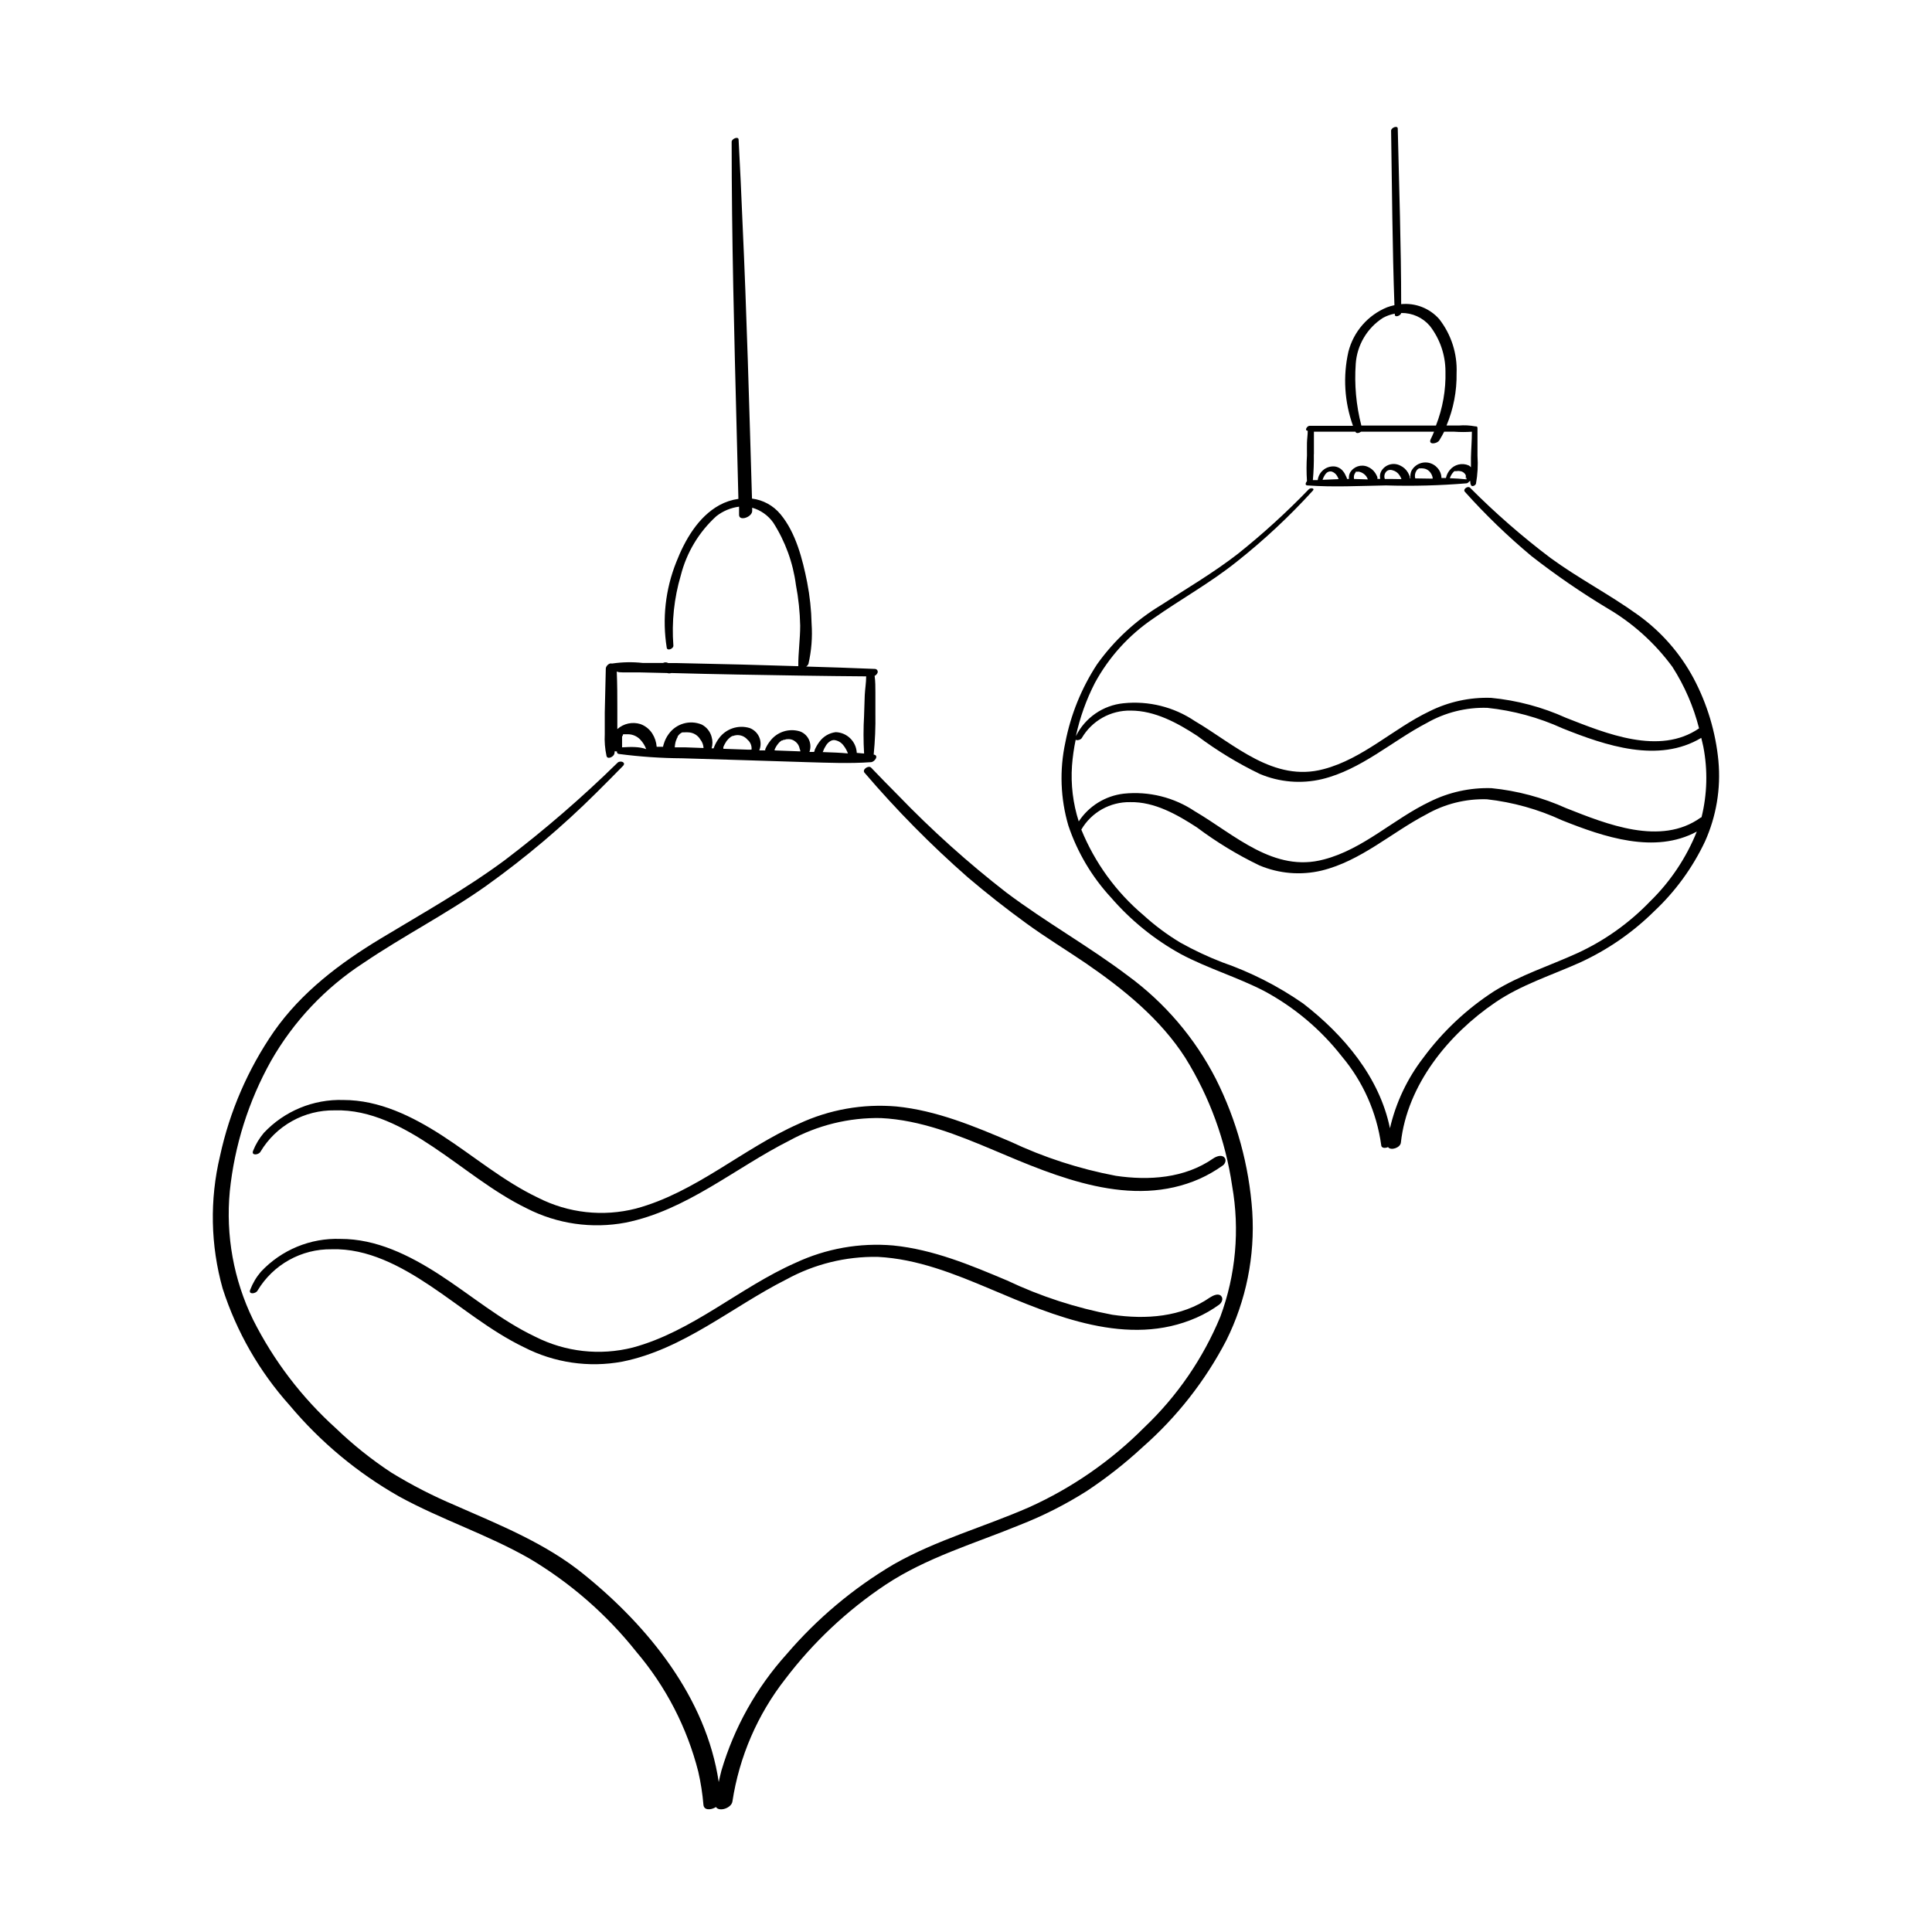 <?xml version="1.0" encoding="UTF-8"?>
<!-- Uploaded to: ICON Repo, www.svgrepo.com, Generator: ICON Repo Mixer Tools -->
<svg fill="#000000" width="800px" height="800px" version="1.1" viewBox="144 144 512 512" xmlns="http://www.w3.org/2000/svg">
 <g>
  <path d="m599.41 345.74c-0.73-7.715-2.981-15.203-6.625-22.043-3.606-6.711-8.719-12.496-14.938-16.902-7.406-5.316-15.543-9.523-22.922-14.914v0.004c-7.555-5.703-14.691-11.934-21.363-18.645-0.555-0.555-1.965 0.402-1.359 1.082v0.004c5.457 6.094 11.352 11.785 17.633 17.027 6.43 5.023 13.16 9.648 20.152 13.855 6.746 3.949 12.609 9.238 17.23 15.543 3.207 5.012 5.59 10.504 7.051 16.273-10.531 7.231-24.637 1.359-35.266-2.797-6.281-2.844-12.988-4.633-19.848-5.289-5.664-0.188-11.281 1.043-16.352 3.574-9.547 4.559-17.633 12.594-28.035 15.316-13.227 3.551-23.602-6.551-34.133-12.746-5.559-3.742-12.254-5.41-18.918-4.711-5.418 0.543-10.18 3.836-12.598 8.719 1.055-4.906 2.746-9.648 5.039-14.109 3.703-6.828 8.992-12.668 15.418-17.027 7.332-5.164 15.113-9.445 22.191-15.113 7.211-5.707 13.941-11.992 20.129-18.793 0.656-0.68-0.555-0.855-1.031-0.402h-0.004c-5.894 6.109-12.18 11.832-18.816 17.129-6.5 5.039-13.551 9.168-20.43 13.629-6.644 4.012-12.398 9.344-16.902 15.668-4.106 6.285-6.953 13.309-8.387 20.68-1.578 7.301-1.301 14.879 0.805 22.043 2.379 7.082 6.234 13.582 11.309 19.07 5.223 6.039 11.473 11.105 18.465 14.961 7.129 3.805 14.938 6.098 22.117 9.801 7.977 4.285 14.977 10.176 20.559 17.305 5.629 6.691 9.254 14.84 10.453 23.504 0 0.855 1.031 0.906 1.812 0.555 0.707 1.008 3.25 0.203 3.402-1.184 1.688-15.316 12.594-28.719 25.066-37.18 6.879-4.684 14.914-7.18 22.469-10.578v-0.004c7.262-3.336 13.887-7.914 19.57-13.527 5.629-5.277 10.211-11.566 13.504-18.543 2.984-6.656 4.211-13.969 3.551-21.234zm-18.035 37.055c-5.535 5.777-12.105 10.461-19.371 13.805-7.356 3.352-15.113 5.793-22.043 10.078-7.266 4.695-13.625 10.672-18.766 17.633-4.258 5.519-7.277 11.895-8.844 18.691-2.746-13.504-12.242-24.738-22.949-33.023v-0.004c-6.648-4.633-13.906-8.328-21.562-10.98-3.793-1.473-7.481-3.207-11.031-5.191-3.492-2.094-6.769-4.535-9.777-7.277-7.246-6.113-12.898-13.895-16.473-22.672 1.316-2.262 3.215-4.125 5.496-5.406 2.281-1.277 4.863-1.926 7.477-1.875 6.398-0.125 12.395 3.273 17.633 6.676 5.18 3.887 10.723 7.262 16.551 10.074 5.219 2.215 11.012 2.699 16.523 1.387 10.379-2.519 18.539-10.078 27.711-14.863 4.883-2.797 10.445-4.191 16.07-4.031 6.902 0.77 13.629 2.648 19.926 5.57 11.109 4.434 24.562 9.02 35.719 2.996h0.004c-2.781 6.922-6.965 13.195-12.293 18.414zm13.527-22.219-0.25 0.125c-10.555 7.559-24.914 1.688-35.57-2.519v0.004c-6.285-2.84-12.988-4.637-19.852-5.316-5.664-0.164-11.277 1.074-16.348 3.602-9.547 4.559-17.633 12.594-28.035 15.289-13.227 3.578-23.602-6.523-34.133-12.723l-0.004 0.004c-5.559-3.742-12.254-5.41-18.918-4.711-4.863 0.574-9.223 3.266-11.914 7.356-1.527-4.762-2.133-9.773-1.789-14.762 0.176-2.32 0.504-4.625 0.98-6.902 0.301 0.328 1.387 0 1.613-0.43 1.32-2.258 3.215-4.121 5.496-5.402s4.863-1.926 7.477-1.875c6.398 0 12.395 3.273 17.633 6.699 5.18 3.887 10.723 7.262 16.551 10.078 5.219 2.211 11.012 2.695 16.527 1.383 10.379-2.519 18.539-10.078 27.711-14.863l-0.004 0.004c4.883-2.801 10.445-4.195 16.074-4.031 6.898 0.723 13.637 2.562 19.949 5.441 11.461 4.586 25.391 9.32 36.754 2.519 0.176 0.805 0.402 1.562 0.555 2.367 1.191 6.184 1.027 12.551-0.48 18.664z"/>
  <path d="m490.46 272.64c6.902 0.504 13.93 0.125 20.832 0 7.125 0.219 14.258 0.031 21.363-0.555 0.281-0.062 0.527-0.234 0.68-0.48l0.301-0.152c0 0.328 0 0.68 0.152 1.008 0.176 0.707 1.234 0.227 1.359-0.277v0.004c0.438-2.445 0.574-4.934 0.402-7.406v-7.379c0-0.352-0.277-0.453-0.578-0.402v-0.004c-1.445-0.277-2.918-0.352-4.383-0.227h-3.25c1.84-4.391 2.75-9.117 2.672-13.879 0.215-5.176-1.422-10.258-4.609-14.336-2.531-2.859-6.277-4.328-10.078-3.953 0-15.516-0.555-31.008-0.906-46.527 0-0.906-1.762-0.277-1.762 0.555 0.25 15.418 0.328 30.832 0.883 46.25h-0.004c-0.66 0.137-1.305 0.324-1.938 0.555-5.09 2.074-8.891 6.441-10.254 11.762-1.48 6.531-1.059 13.352 1.211 19.648h-11.512c-0.656 0-1.438 1.285-0.48 1.309 0 1.059-0.176 2.117-0.203 3.176-0.023 1.059 0 2.242 0 3.375-0.148 2.258-0.148 4.519 0 6.777-0.352 0.48-0.602 1.109 0.102 1.16zm4.031-1.484v-0.004c0.191-0.57 0.469-1.105 0.832-1.586 0.344-0.465 0.91-0.707 1.484-0.629 0.637 0.172 1.18 0.59 1.512 1.156 0.168 0.281 0.312 0.578 0.43 0.883zm8.34-0.227-0.004-0.004c-0.051-0.289-0.051-0.59 0-0.883 0.059-0.262 0.172-0.512 0.328-0.73 0 0 0.203-0.203 0.125-0.152-0.074 0.055 0.004-0.148 0.004-0.148h0.43-0.004c0.168-0.023 0.336-0.023 0.504 0 0.73 0.172 1.383 0.59 1.84 1.184 0.18 0.27 0.332 0.555 0.453 0.855zm9.473 0h-1.309l-0.004-0.004c-0.242-0.641-0.117-1.363 0.328-1.887 0.16-0.207 0.379-0.355 0.629-0.43 0.336-0.102 0.695-0.102 1.031 0 0.793 0.18 1.484 0.672 1.914 1.359 0.219 0.309 0.391 0.648 0.504 1.008zm6.75-0.152-0.004-0.004c-0.188-0.695-0.066-1.438 0.328-2.039 0.168-0.27 0.414-0.48 0.707-0.605h0.328c0.207-0.035 0.422-0.035 0.629 0 0.863 0.047 1.652 0.508 2.117 1.234 0.242 0.359 0.414 0.762 0.504 1.184v0.301zm13.578-0.277v0.531c-1.461-0.152-2.949-0.25-4.41-0.301v-0.004c0.207-0.633 0.551-1.207 1.008-1.688 0.055-0.074 0.121-0.133 0.199-0.18h0.555c0.316-0.074 0.645-0.074 0.957 0 0.664 0.078 1.242 0.5 1.512 1.109 0.016 0.145 0.016 0.285 0 0.43 0.016 0.168 0.016 0.336 0 0.504zm-29.348-30.105c0.352-4.969 3.031-9.48 7.227-12.164 0.977-0.535 2.031-0.906 3.125-1.109v0.25c0 0.855 1.535 0.328 1.715-0.43l-0.004 0.004c2.902-0.047 5.672 1.199 7.559 3.398 2.688 3.457 4.152 7.711 4.156 12.094 0.129 4.898-0.727 9.77-2.519 14.332h-19.773c-1.379-5.34-1.879-10.871-1.484-16.375zm-11.082 23.98v-3.449-2.519h11.008c0.176 0.555 0.984 0.379 1.484 0h19.348c-0.277 0.68-0.578 1.359-0.906 2.016-0.707 1.562 1.715 1.211 2.293 0.277 0.578-0.934 0.883-1.512 1.285-2.293h2.719-0.004c1.543 0.113 3.094 0.113 4.637 0 0 2.293-0.203 4.609-0.25 6.902v2.519h-0.004c-0.168-0.188-0.363-0.348-0.578-0.48-1.766-0.777-3.832-0.27-5.039 1.234-0.5 0.605-0.848 1.324-1.008 2.094h-1.184c-0.004-0.715-0.207-1.41-0.578-2.016-0.504-0.844-1.273-1.492-2.191-1.84-1.996-0.746-4.238 0.117-5.215 2.016-0.246 0.613-0.324 1.285-0.227 1.938h-0.152c0.012-0.133 0.012-0.266 0-0.402-0.145-0.398-0.32-0.785-0.527-1.156-0.48-0.805-1.191-1.449-2.039-1.84-1.816-0.926-4.035-0.262-5.039 1.512-0.332 0.617-0.422 1.336-0.254 2.016h-0.754c0.008-0.152 0.008-0.305 0-0.453-0.16-0.387-0.352-0.758-0.578-1.109-0.484-0.734-1.18-1.305-1.992-1.637-1.73-0.75-3.75-0.078-4.684 1.562-0.258 0.512-0.355 1.09-0.277 1.66h-0.527c0-0.227-0.152-0.48-0.25-0.707l-0.004 0.004c-0.191-0.484-0.453-0.934-0.781-1.336-0.578-0.75-1.449-1.219-2.394-1.285-2.168-0.109-4.059 1.473-4.332 3.629h-1.285c0.207-2.281 0.293-4.566 0.254-6.856z"/>
  <path d="m468.41 450.68c-0.805-0.754-2.141-0.176-2.898 0.328-7.559 5.266-17.027 5.894-25.871 4.586l0.004-0.004c-9.633-1.824-18.992-4.863-27.859-9.043-9.672-4.106-19.598-8.262-30.23-9.32-8.875-0.762-17.797 0.816-25.871 4.586-14.785 6.523-27.332 18.211-43.152 22.469h0.004c-8.691 2.227-17.898 1.215-25.898-2.848-9.219-4.383-17.027-11.035-25.543-16.551-7.836-5.039-16.574-9.371-26.098-9.371-7.941-0.254-15.609 2.91-21.059 8.691-1.211 1.43-2.184 3.047-2.871 4.785-0.527 1.359 1.512 1.082 1.965 0.227 2.023-3.387 4.906-6.188 8.355-8.109 3.449-1.926 7.344-2.906 11.293-2.848 9.473-0.301 18.34 4.484 25.973 9.598 8.289 5.516 15.945 11.992 24.938 16.375 8.07 4.133 17.289 5.461 26.199 3.777 16.148-3.25 29.02-14.484 43.402-21.738 7.434-4.078 15.805-6.137 24.281-5.969 10.453 0.504 20.355 4.484 29.902 8.516 16.801 7.129 36.477 15.566 54.586 7.559l0.004-0.004c2.094-0.949 4.094-2.094 5.969-3.426 0.703-0.402 1.234-1.586 0.477-2.266z"/>
  <path d="m464.66 487.84c-7.559 5.238-17.027 5.871-25.871 4.586-9.637-1.82-19-4.867-27.863-9.066-9.672-4.082-19.598-8.238-30.23-9.297h0.004c-8.867-0.766-17.781 0.816-25.848 4.586-14.812 6.523-27.355 18.211-43.176 22.469-8.672 2.191-17.84 1.172-25.82-2.871-9.219-4.383-17.027-11.035-25.543-16.551-7.836-5.039-16.574-9.395-26.098-9.371-7.945-0.281-15.621 2.891-21.059 8.691-1.219 1.418-2.18 3.039-2.848 4.785-0.555 1.336 1.484 1.082 1.941 0.227 4.129-6.902 11.629-11.082 19.672-10.957 9.445-0.301 18.312 4.484 25.945 9.574 8.289 5.516 15.945 12.016 24.965 16.375v-0.004c8.035 4.137 17.215 5.484 26.098 3.828 16.172-3.25 29.043-14.508 43.43-21.766v0.004c7.426-4.082 15.789-6.148 24.258-5.996 10.48 0.527 20.355 4.508 29.902 8.539 16.828 7.129 36.5 15.543 54.586 7.559 2.106-0.93 4.106-2.078 5.973-3.426 0.707-0.504 1.234-1.664 0.48-2.367-0.758-0.707-2.07-0.078-2.898 0.449z"/>
  <path d="m466.22 429.93c-5.551-10.84-13.566-20.227-23.398-27.41-10.328-7.785-21.613-14.105-31.965-21.867l-0.004 0.004c-10.266-7.953-19.938-16.641-28.945-25.996-2.367-2.367-4.711-4.785-7.055-7.231-0.68-0.707-2.519 0.527-1.715 1.387h0.004c8.445 9.879 17.586 19.141 27.359 27.707 5.039 4.281 10.184 8.328 15.441 12.141 5.039 3.68 10.531 7.027 15.77 10.578 10.078 6.926 19.801 14.762 26.477 25.191l-0.004 0.004c6.387 10.312 10.59 21.828 12.344 33.832 2.055 11.625 0.977 23.59-3.121 34.66-4.59 11.086-11.457 21.086-20.156 29.348-8.801 8.855-19.148 16.027-30.527 21.16-11.891 5.215-24.535 8.664-35.871 15.113-10.723 6.332-20.324 14.391-28.418 23.855-7.981 8.859-13.875 19.398-17.254 30.832-0.277 1.008-0.48 2.016-0.707 3.023-3.324-22.293-18.59-41.184-35.742-55.039-10.078-8.211-22.219-13.047-34.059-18.262v-0.004c-5.871-2.469-11.551-5.383-16.98-8.715-5.227-3.438-10.125-7.352-14.633-11.688-9.059-8.156-16.516-17.93-21.992-28.82-5.141-10.551-7.277-22.316-6.172-34.004 1.25-12.137 4.961-23.887 10.906-34.539 5.988-10.512 14.41-19.438 24.562-26.02 10.629-7.203 22.066-13.023 32.547-20.453v-0.004c10.371-7.418 20.125-15.668 29.168-24.66 2.367-2.344 4.711-4.711 7.027-7.078 0.906-0.957-0.707-1.535-1.438-0.855h0.004c-9.379 9.191-19.324 17.793-29.777 25.742-10.555 7.836-21.914 14.156-33.125 20.934-10.781 6.523-20.883 14.156-28.188 24.586-6.875 9.961-11.727 21.172-14.281 33-2.754 11.566-2.512 23.645 0.703 35.09 3.68 11.453 9.73 22.004 17.762 30.961 8.141 9.707 17.949 17.879 28.969 24.133 11.184 6.144 23.402 10.078 34.512 16.426v-0.004c10.898 6.465 20.531 14.863 28.414 24.789 7.816 9.199 13.426 20.062 16.398 31.766 0.656 2.879 1.109 5.797 1.359 8.738 0.125 1.535 1.988 1.438 3.324 0.605 0.832 1.336 4.106 0.301 4.359-1.484 1.812-11.848 6.644-23.031 14.031-32.473 7.375-9.703 16.312-18.113 26.449-24.887 10.984-7.305 23.703-10.984 35.77-15.945 6.152-2.41 12.055-5.406 17.637-8.941 5.25-3.481 10.215-7.383 14.836-11.664 9.078-7.977 16.594-17.566 22.168-28.289 5.246-10.559 7.617-22.316 6.875-34.082-0.848-12.254-4.125-24.219-9.648-35.191z"/>
  <path d="m306.79 343.82c0.066-0.266 0.117-0.535 0.152-0.805l0.227 0.125c0.109 0.012 0.219 0.012 0.328 0 0 0.301 0 0.605 0.605 0.68 5.512 0.719 11.062 1.098 16.625 1.133l16.625 0.504 16.625 0.527c5.594 0.152 11.211 0.402 16.801 0 0.984 0 2.266-1.812 0.754-2.016l0.004 0.004c0.363-3.641 0.516-7.301 0.453-10.961v-5.516c0-1.461 0-2.922-0.203-4.383 0.305-0.145 0.551-0.383 0.707-0.68 0.145-0.23 0.156-0.523 0.023-0.766-0.129-0.238-0.379-0.391-0.652-0.395-6.062-0.25-12.133-0.461-18.211-0.629h-0.004c0.273-0.176 0.484-0.43 0.605-0.73 0.793-3.469 1.074-7.031 0.832-10.578-0.078-3.707-0.477-7.398-1.184-11.035-1.211-6.098-2.996-13.125-7.055-18.012-1.895-2.301-4.598-3.789-7.559-4.156-0.73-24.434-1.387-48.871-2.519-73.277-0.301-7.281-0.629-14.559-1.031-21.84 0-0.984-1.812-0.277-1.84 0.555 0 25.617 0.68 51.238 1.336 76.832l0.453 17.809v-0.004c-1.766 0.25-3.473 0.812-5.035 1.664-5.668 3.125-9.168 9.297-11.438 15.113-2.875 7.191-3.746 15.027-2.519 22.672 0.152 0.957 1.812 0.25 1.762-0.555-0.484-6.273 0.184-12.582 1.965-18.613 1.531-6.043 4.809-11.504 9.422-15.695 1.746-1.367 3.824-2.234 6.019-2.519v2.168c0 1.812 3.527 0.578 3.477-1.082v-0.809c2.25 0.645 4.211 2.027 5.57 3.93 3.195 5 5.254 10.641 6.019 16.527 0.68 3.555 1.059 7.16 1.133 10.781 0 3.602-0.527 7.18-0.504 10.758l-14.887-0.43-17.633-0.402h-1.965v-0.004c-0.215-0.121-0.461-0.184-0.707-0.176-0.219 0-0.434 0.051-0.629 0.152h-5.469c-2.656-0.289-5.34-0.238-7.984 0.152h-0.152 0.004c-0.16-0.023-0.32-0.023-0.48 0-0.41 0.152-0.75 0.445-0.957 0.828-0.09 0.148-0.141 0.312-0.152 0.48-0.082 3.863-0.176 7.766-0.277 11.715v5.691c-0.102 1.918 0.051 3.84 0.453 5.719 0.203 1.133 1.867 0.301 2.066-0.453zm2.066-1.738v-0.883-0.832-0.203-0.352-0.402-0.203 0.004c0.051-0.117 0.121-0.23 0.203-0.328v-0.176l0.152-0.125h1.258c1.223 0.027 2.383 0.543 3.223 1.434 0.684 0.73 1.215 1.586 1.562 2.519-1.762-0.68-4.082-0.629-6.398-0.48zm21.59 0.152-4.84-0.18h-2.797 0.004c0.031-0.422 0.09-0.844 0.176-1.258 0.066-0.324 0.176-0.637 0.328-0.934 0-0.176 0.176-0.328 0.25-0.504 0.074-0.176 0 0 0-0.203l0.379-0.453 0.203-0.203-0.004 0.004c0.203-0.176 0.434-0.32 0.684-0.426h0.605-0.004c0.312-0.023 0.621-0.023 0.934 0 1.328 0.031 2.547 0.742 3.223 1.887 0.52 0.648 0.816 1.441 0.859 2.269zm12.594 0.43h-0.957l-6.398-0.227v-0.004c-0.016-0.141-0.016-0.285 0-0.426 0.113-0.297 0.246-0.582 0.402-0.859 0.137-0.258 0.289-0.512 0.453-0.754l0.301-0.352 0.277-0.301 0.004-0.004c0.105-0.113 0.223-0.215 0.352-0.301l0.227-0.176 0.402-0.227h0.152c0.266-0.102 0.547-0.168 0.832-0.203 1.133-0.133 2.258 0.312 2.996 1.184 0.781 0.645 1.188 1.637 1.082 2.644zm12.949 0.453-6.699-0.25-0.004-0.004c-0.008-0.074-0.008-0.152 0-0.227 0.23-0.543 0.535-1.055 0.906-1.512 0.16-0.23 0.359-0.434 0.582-0.605l0.352-0.277c0.152 0 0.152 0 0 0h0.176c0.129-0.082 0.262-0.148 0.402-0.199h0.254c0.234-0.113 0.496-0.168 0.754-0.152 0.5-0.047 1.008 0.039 1.461 0.25 0.438 0.219 0.824 0.531 1.137 0.91 0.305 0.387 0.512 0.844 0.602 1.332 0.102 0.234 0.168 0.48 0.203 0.73zm6.047 0.203-0.004-0.004c0.223-0.629 0.52-1.23 0.883-1.789 0.266-0.422 0.617-0.785 1.031-1.059 0.32-0.219 0.695-0.344 1.086-0.352 1.008 0.105 1.922 0.637 2.519 1.461 0.492 0.629 0.883 1.336 1.156 2.09-2.016-0.199-4.281-0.277-6.5-0.352zm-53.152-21.137h4.359l7.559 0.176h-0.004c0.359 0.117 0.746 0.117 1.105 0 5.844 0.152 11.688 0.301 17.633 0.402 11.336 0.203 22.672 0.402 34.008 0.48 0 1.688-0.301 3.352-0.379 5.039-0.074 1.688-0.125 3.551-0.176 5.34l0.004-0.004c-0.199 3.356-0.199 6.723 0 10.078l-1.941-0.176v-0.004c-0.145-3-2.566-5.387-5.566-5.488-1.723 0.211-3.277 1.121-4.309 2.519-0.516 0.684-0.945 1.426-1.285 2.215 0 0.176 0 0.352-0.203 0.504h-1.184 0.004c0.34-0.945 0.34-1.977 0-2.922-0.426-1.172-1.348-2.098-2.519-2.519-2.961-0.91-6.172 0.164-7.988 2.672-0.488 0.633-0.895 1.328-1.207 2.062-0.012 0.102-0.012 0.203 0 0.305h-1.586c0.477-1.117 0.477-2.379 0-3.496-0.477-1.117-1.387-1.992-2.519-2.426-3.035-0.934-6.332 0.172-8.188 2.746-0.504 0.684-0.918 1.43-1.234 2.219l-0.152 0.402h-0.527c0.289-0.988 0.289-2.035 0-3.023-0.375-1.41-1.324-2.602-2.621-3.273-3.152-1.305-6.785-0.258-8.766 2.519-0.559 0.762-0.988 1.613-1.262 2.519-0.102 0.273-0.18 0.562-0.227 0.855h-1.688c-0.09-1.246-0.488-2.449-1.156-3.504-0.742-1.164-1.852-2.051-3.148-2.516-2.137-0.66-4.457-0.152-6.121 1.332v-5.188c0-3.352 0-6.676-0.152-10.078 0.426 0.227 0.98 0.227 1.562 0.227z"/>
 </g>
</svg>